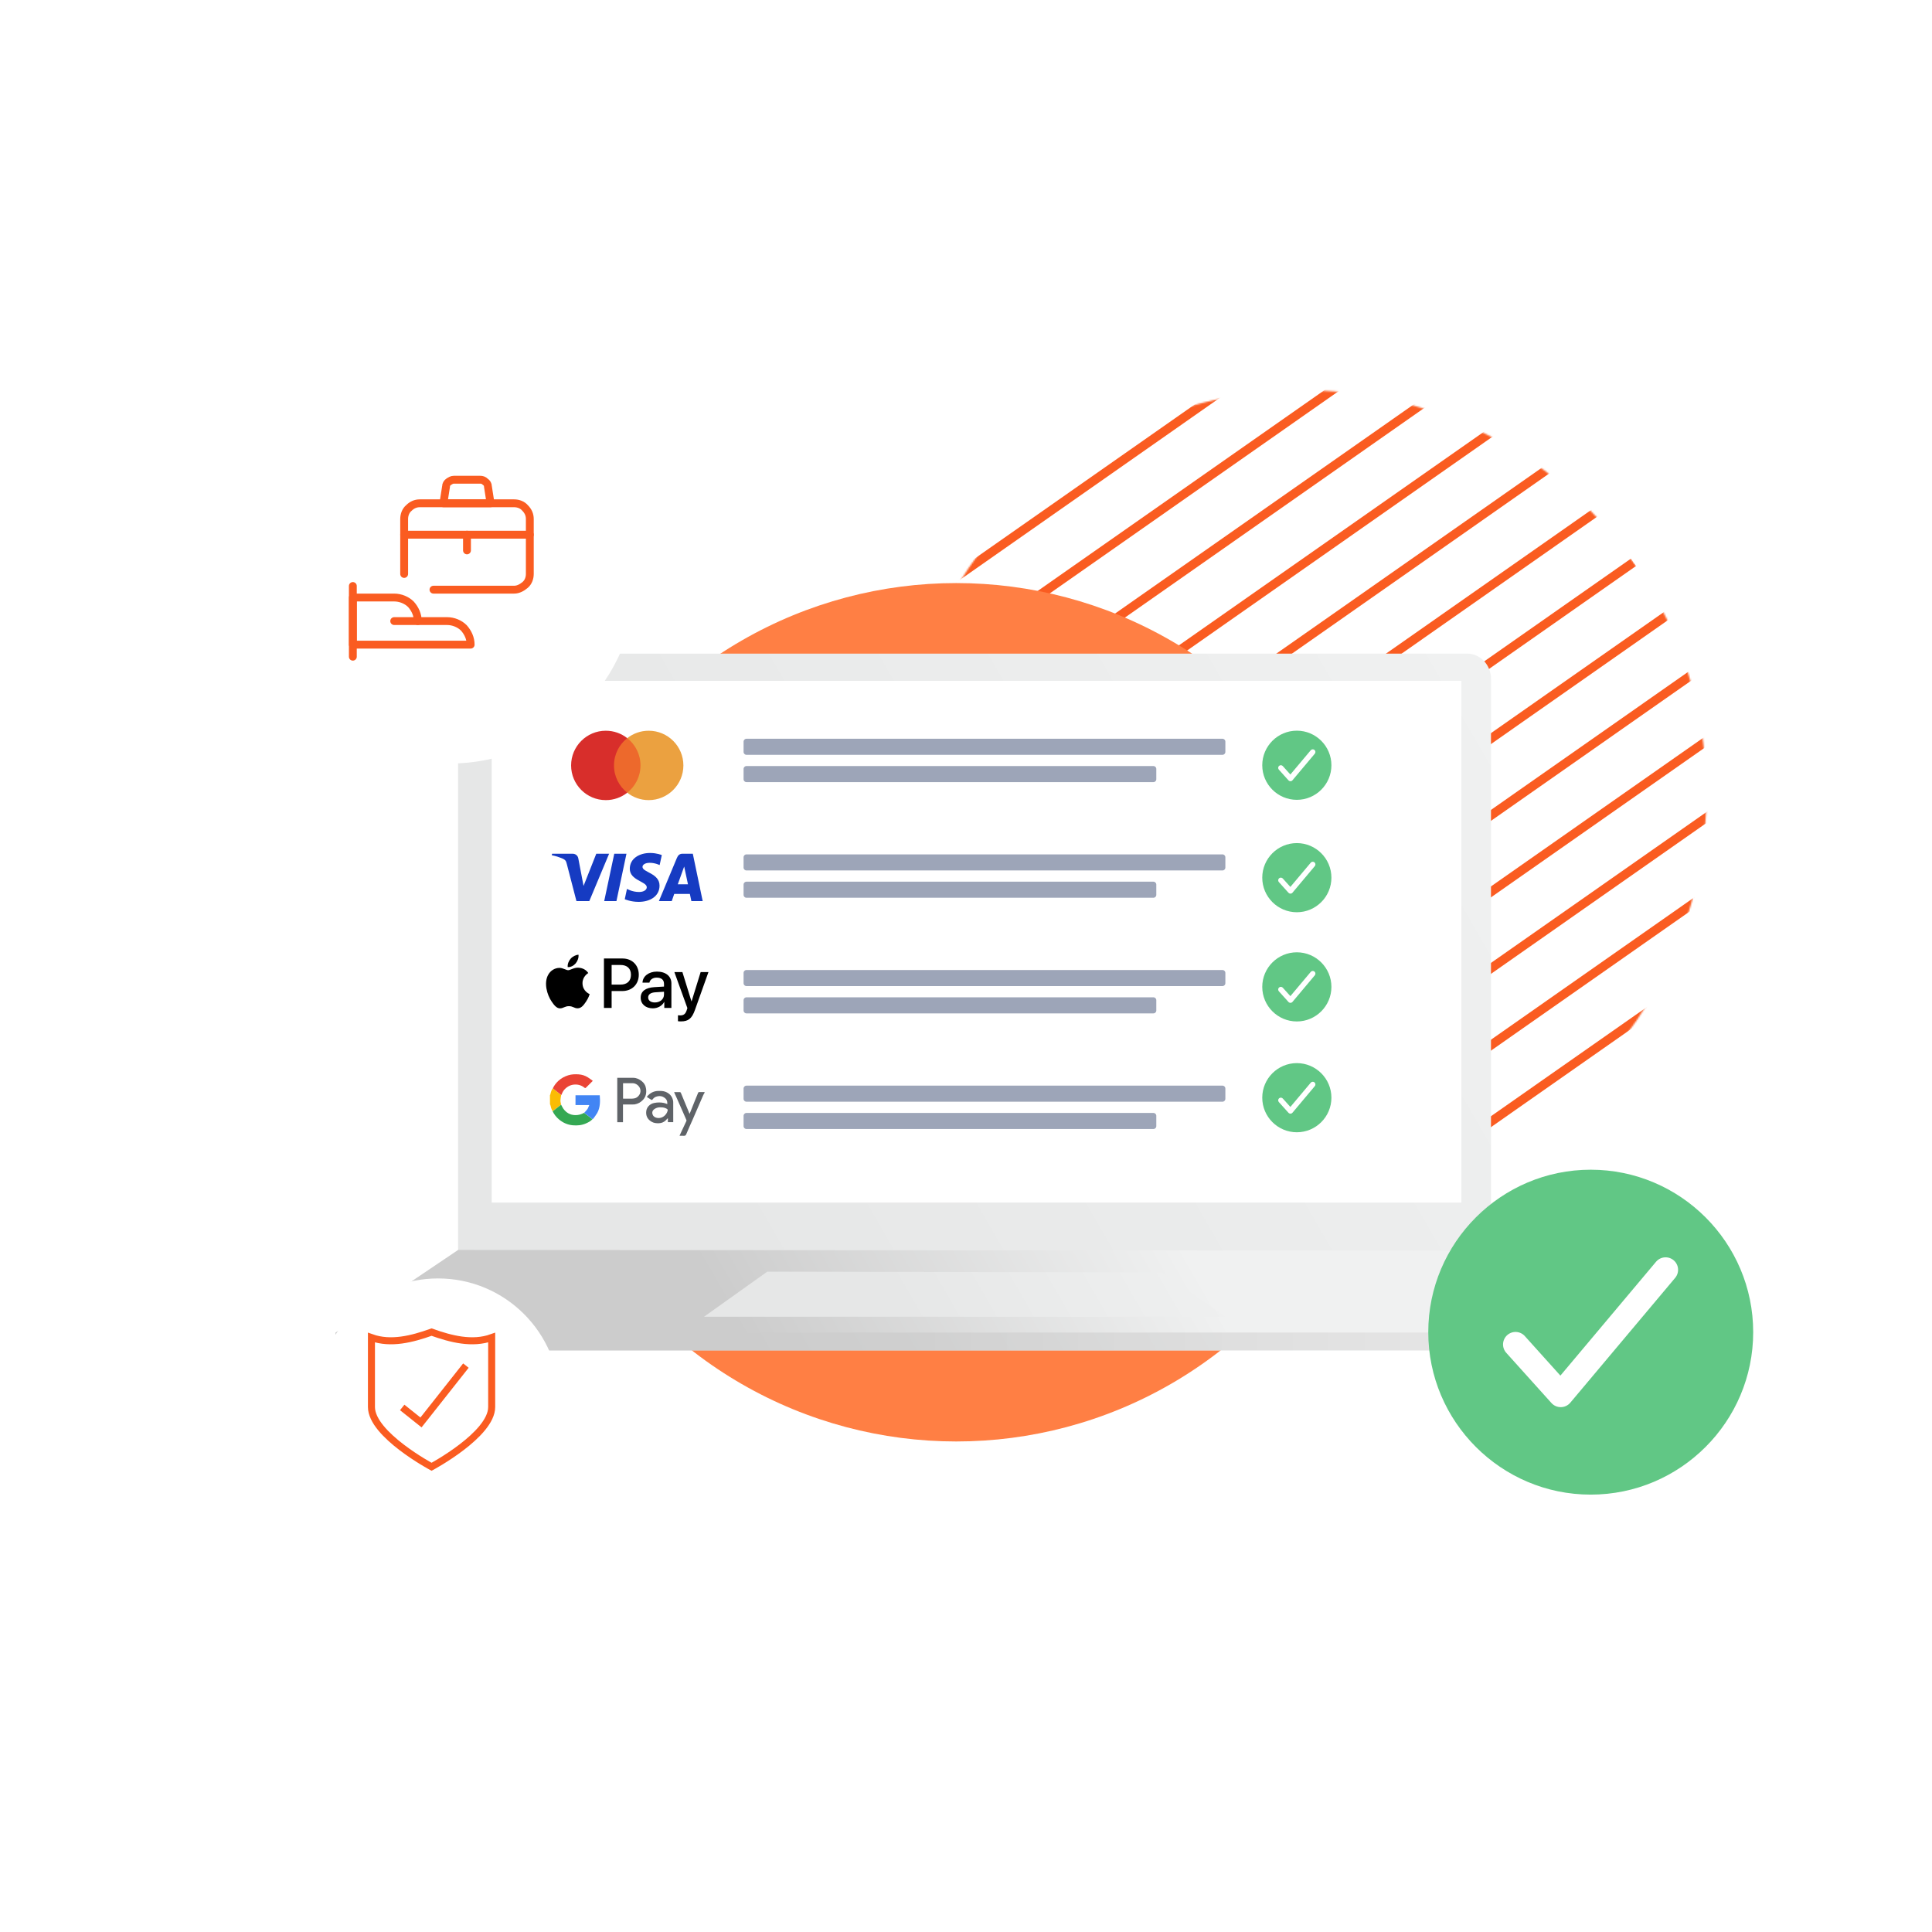 <svg width="1203" height="1203" viewBox="0 0 1203 1203" fill="none" xmlns="http://www.w3.org/2000/svg">
<mask id="mask0_208_10824" style="mask-type:luminance" maskUnits="userSpaceOnUse" x="560" y="243" width="503" height="503">
<path d="M811.373 243C950.075 243 1062.54 355.469 1062.54 494.172C1062.54 632.875 950.075 745.345 811.373 745.345C672.67 745.345 560.2 632.875 560.2 494.172C560.2 355.469 672.67 243 811.373 243Z" fill="white"/>
</mask>
<g mask="url(#mask0_208_10824)">
<path d="M746.66 -36.229L335.14 251.916L338.341 256.489L749.862 -31.656L746.66 -36.229Z" fill="#FA5C21"/>
<path d="M768.974 -4.215L357.454 283.93L360.655 288.502L772.176 0.358L768.974 -4.215Z" fill="#FA5C21"/>
<path d="M791.404 27.718L379.883 315.863L383.084 320.435L794.605 32.29L791.404 27.718Z" fill="#FA5C21"/>
<path d="M813.913 59.765L402.392 347.91L405.594 352.482L817.114 64.337L813.913 59.765Z" fill="#FA5C21"/>
<path d="M836.228 91.777L424.707 379.922L427.909 384.495L839.429 96.35L836.228 91.777Z" fill="#FA5C21"/>
<path d="M858.654 123.711L447.134 411.856L450.335 416.428L861.856 128.283L858.654 123.711Z" fill="#FA5C21"/>
<path d="M881.05 155.838L469.529 443.983L472.731 448.555L884.252 160.41L881.05 155.838Z" fill="#FA5C21"/>
<path d="M903.479 187.771L491.958 475.915L495.16 480.488L906.68 192.343L903.479 187.771Z" fill="#FA5C21"/>
<path d="M925.987 219.818L514.467 507.963L517.668 512.535L929.189 224.39L925.987 219.818Z" fill="#FA5C21"/>
<path d="M948.301 251.831L536.78 539.976L539.982 544.548L951.503 256.403L948.301 251.831Z" fill="#FA5C21"/>
<path d="M970.731 283.764L559.21 571.909L562.412 576.481L973.932 288.336L970.731 283.764Z" fill="#FA5C21"/>
<path d="M993.125 315.891L581.604 604.036L584.806 608.609L996.327 320.464L993.125 315.891Z" fill="#FA5C21"/>
<path d="M1015.55 347.824L604.033 635.969L607.235 640.542L1018.76 352.397L1015.55 347.824Z" fill="#FA5C21"/>
<path d="M1037.98 379.757L626.461 667.902L629.663 672.474L1041.18 384.33L1037.98 379.757Z" fill="#FA5C21"/>
<path d="M1060.38 411.884L648.856 700.029L652.058 704.602L1063.58 416.457L1060.38 411.884Z" fill="#FA5C21"/>
<path d="M1082.8 443.817L671.284 731.962L674.486 736.535L1086.01 448.39L1082.8 443.817Z" fill="#FA5C21"/>
<path d="M1105.12 475.83L693.6 763.975L696.801 768.548L1108.32 480.403L1105.12 475.83Z" fill="#FA5C21"/>
<path d="M1127.63 507.878L716.107 796.023L719.309 800.595L1130.83 512.45L1127.63 507.878Z" fill="#FA5C21"/>
<path d="M1150.06 539.811L738.536 827.956L741.738 832.528L1153.26 544.383L1150.06 539.811Z" fill="#FA5C21"/>
<path d="M1172.45 571.938L760.932 860.082L764.133 864.655L1175.65 576.51L1172.45 571.938Z" fill="#FA5C21"/>
<path d="M1194.88 603.871L783.359 892.015L786.561 896.588L1198.08 608.443L1194.88 603.871Z" fill="#FA5C21"/>
<path d="M1217.19 635.883L805.674 924.028L808.875 928.601L1220.4 640.456L1217.19 635.883Z" fill="#FA5C21"/>
<path d="M1239.7 667.931L828.183 956.076L831.384 960.649L1242.9 672.504L1239.7 667.931Z" fill="#FA5C21"/>
<path d="M1262.13 699.864L850.611 988.009L853.813 992.581L1265.33 704.437L1262.13 699.864Z" fill="#FA5C21"/>
<path d="M1284.45 731.877L872.926 1020.02L876.127 1024.59L1287.65 736.45L1284.45 731.877Z" fill="#FA5C21"/>
</g>
<g filter="url(#filter0_d_208_10824)">
<circle cx="591.25" cy="626.135" r="267.252" fill="#FF7F44"/>
</g>
<path d="M928.26 778.76C928.34 778.11 928.39 777.45 928.39 776.78V422.68C928.39 414.06 921.75 407 913.63 407H300.01C291.89 407 285.25 414.06 285.25 422.68V776.78C285.25 777.29 285.28 777.8 285.32 778.3L209 829.74C209 835.83 210 840.81 215.73 840.81H985.6C991.33 840.81 992.33 835.83 992.33 829.74L928.25 778.77L928.26 778.76Z" fill="url(#paint0_linear_208_10824)"/>
<path d="M215.74 840.801H985.61C991.34 840.801 992.34 835.821 992.34 829.731L928.26 778.761L285.33 778.301L209.01 829.741C209.01 835.831 210.01 840.811 215.74 840.811" fill="url(#paint1_linear_208_10824)"/>
<path opacity="0.73" d="M209.01 829.73C209.01 835.82 210.01 840.8 215.74 840.8H985.61C991.34 840.8 992.34 835.82 992.34 829.73H209.01Z" fill="url(#paint2_linear_208_10824)"/>
<path d="M909.95 423.93H306.16V748.8H909.95V423.93Z" fill="white"/>
<path d="M400.019 459.619H381.114V493.592H400.019V459.619Z" fill="#ED692C"/>
<path d="M382.315 476.606C382.315 469.714 385.542 463.575 390.567 459.619C386.892 456.726 382.255 455 377.215 455C365.283 455 355.61 464.673 355.61 476.606C355.61 488.538 365.283 498.212 377.215 498.212C382.255 498.212 386.892 496.485 390.567 493.592C385.542 489.636 382.315 483.498 382.315 476.606Z" fill="#D82E2B"/>
<path d="M425.523 476.606C425.523 488.538 415.851 498.212 403.919 498.212C398.879 498.212 394.242 496.485 390.567 493.592C395.592 489.636 398.819 483.498 398.819 476.606C398.819 469.714 395.592 463.575 390.567 459.619C394.242 456.726 398.879 455 403.919 455C415.851 455 425.523 464.673 425.523 476.606Z" fill="#EBA140"/>
<path d="M404.786 531.122C398.115 531.122 392.153 534.58 392.153 540.968C392.153 548.294 402.726 548.8 402.726 552.481C402.726 554.031 400.95 555.418 397.917 555.418C393.612 555.418 390.395 553.48 390.395 553.48L389.018 559.927C389.018 559.927 392.724 561.564 397.645 561.564C404.938 561.564 410.678 557.936 410.678 551.439C410.678 543.697 400.061 543.206 400.061 539.79C400.061 538.576 401.519 537.246 404.543 537.246C407.956 537.246 410.74 538.656 410.74 538.656L412.088 532.43C412.088 532.43 409.057 531.122 404.785 531.122H404.786ZM343.752 531.592L343.59 532.532C343.59 532.532 346.397 533.045 348.925 534.07C352.18 535.245 352.411 535.929 352.959 538.053L358.932 561.079H366.939L379.275 531.592H371.286L363.36 551.64L360.126 534.646C359.829 532.701 358.327 531.591 356.488 531.591H343.753L343.752 531.592ZM382.487 531.592L376.221 561.079H383.839L390.082 531.592H382.487ZM424.974 531.592C423.137 531.592 422.164 532.576 421.45 534.294L410.289 561.079H418.278L419.823 556.614H429.555L430.494 561.079H437.543L431.394 531.592H424.974ZM426.013 539.559L428.381 550.623H422.038L426.014 539.559H426.013Z" fill="#163BC2"/>
<path d="M358.479 599.828C357.294 601.23 355.397 602.337 353.501 602.179C353.264 600.282 354.192 598.267 355.279 597.023C356.464 595.581 358.538 594.553 360.217 594.474C360.415 596.45 359.645 598.386 358.479 599.828ZM360.198 602.554C357.452 602.396 355.101 604.115 353.797 604.115C352.474 604.115 350.478 602.633 348.305 602.673C345.48 602.712 342.853 604.312 341.411 606.861C338.448 611.957 340.64 619.504 343.505 623.652C344.907 625.707 346.587 627.959 348.799 627.88C350.893 627.801 351.723 626.517 354.251 626.517C356.8 626.517 357.531 627.88 359.743 627.84C362.035 627.801 363.477 625.786 364.88 623.731C366.48 621.4 367.132 619.128 367.171 619.01C367.132 618.97 362.746 617.291 362.707 612.234C362.667 608.006 366.164 605.991 366.322 605.873C364.346 602.949 361.264 602.633 360.198 602.554ZM376.061 596.825V627.623H380.842V617.094H387.46C393.505 617.094 397.752 612.945 397.752 606.94C397.752 600.934 393.584 596.825 387.618 596.825H376.061ZM380.842 600.855H386.353C390.502 600.855 392.872 603.068 392.872 606.959C392.872 610.851 390.502 613.083 386.334 613.083H380.842V600.855ZM406.484 627.86C409.486 627.86 412.272 626.339 413.536 623.929H413.635V627.623H418.06V612.293C418.06 607.848 414.504 604.984 409.032 604.984C403.955 604.984 400.201 607.888 400.063 611.878H404.37C404.725 609.982 406.484 608.737 408.894 608.737C411.817 608.737 413.457 610.1 413.457 612.609V614.308L407.491 614.664C401.94 615 398.937 617.271 398.937 621.222C398.937 625.213 402.039 627.86 406.484 627.86ZM407.768 624.205C405.219 624.205 403.599 622.981 403.599 621.104C403.599 619.168 405.16 618.042 408.143 617.864L413.457 617.528V619.267C413.457 622.151 411.007 624.205 407.768 624.205ZM423.967 635.999C428.629 635.999 430.822 634.221 432.738 628.828L441.134 605.28H436.274L430.644 623.474H430.545L424.915 605.28H419.917L428.016 627.702L427.582 629.065C426.851 631.376 425.666 632.265 423.552 632.265C423.176 632.265 422.446 632.226 422.149 632.186V635.881C422.426 635.96 423.611 635.999 423.967 635.999Z" fill="black"/>
<path d="M438.699 680.449C438.433 680.951 438.12 681.381 437.909 681.857C437.146 683.578 436.42 685.315 435.673 687.043C434.227 690.388 432.785 693.735 431.324 697.073C429.988 700.125 428.576 703.145 427.312 706.226C426.957 707.094 426.509 707.286 425.689 707.225C424.875 707.165 424.053 707.212 423.118 707.212C423.548 706.264 423.929 705.399 424.331 704.544C425.343 702.387 426.371 700.238 427.372 698.076C427.459 697.888 427.476 697.6 427.397 697.413C426.679 695.717 425.934 694.032 425.193 692.345C424.029 689.696 422.866 687.046 421.695 684.4C421.158 683.185 420.602 681.979 420.057 680.767C419.962 680.556 419.882 680.338 419.755 680.023C421.08 680.023 422.315 680.003 423.546 680.048C423.708 680.054 423.915 680.374 424.004 680.588C425.268 683.62 426.515 686.66 427.767 689.697C428.295 690.977 428.828 692.255 429.385 693.597C430.547 690.693 431.68 687.843 432.829 685C433.452 683.456 434.11 681.926 434.73 680.381C434.85 680.081 435.023 680.009 435.315 680.013C436.217 680.026 437.12 680.023 438.022 680.014C438.217 680.012 438.411 679.963 438.652 679.917C438.699 680.065 438.699 680.232 438.699 680.449Z" fill="#5F6368"/>
<path d="M349.433 681.824C349.266 682.976 348.997 684.125 348.968 685.28C348.947 686.089 349.254 686.907 349.377 687.79C347.598 689.219 345.856 690.581 344.113 691.942C343.348 690.71 342.975 689.337 342.671 687.938C342.648 687.832 342.566 687.739 342.473 687.68C342.435 685.791 342.435 683.863 342.435 681.879C342.515 681.729 342.643 681.646 342.668 681.539C342.987 680.165 343.321 678.799 344.203 677.645C344.775 678.094 345.278 678.515 345.79 678.925C347.002 679.894 348.218 680.858 349.433 681.824Z" fill="#FBBC04"/>
<path d="M394.05 687.719C391.988 687.719 389.986 687.719 387.915 687.719C387.915 691.362 387.915 695.041 387.915 698.754C386.694 698.754 385.542 698.754 384.35 698.754C384.35 689.555 384.35 680.382 384.35 671.113C384.587 671.113 384.818 671.113 385.05 671.113C388.138 671.113 391.226 671.089 394.314 671.122C396.293 671.143 397.992 671.934 399.535 673.15C401.135 674.411 402.057 676.067 402.3 678.034C402.613 680.565 402.197 682.935 400.329 684.893C398.903 686.387 397.214 687.333 395.187 687.675C394.835 687.734 394.469 687.706 394.05 687.719ZM398.378 681.249C398.795 680.262 398.955 679.256 398.681 678.194C398.146 676.119 396.015 674.405 393.728 674.473C392.025 674.523 390.32 674.483 388.616 674.483C388.403 674.483 388.19 674.483 387.954 674.483C387.954 677.723 387.954 680.879 387.954 684.071C388.1 684.085 388.215 684.106 388.33 684.107C390.054 684.109 391.778 684.123 393.502 684.1C394.013 684.093 394.53 684.013 395.034 683.914C396.567 683.615 397.592 682.648 398.378 681.249Z" fill="#5F6368"/>
<path d="M408.497 682.893C407.512 683.241 406.832 683.922 406.245 684.678C405.993 685.002 405.808 684.959 405.556 684.804C404.727 684.297 403.91 683.773 403.081 683.267C402.806 683.099 402.782 682.939 402.988 682.694C404.825 680.523 407.119 679.313 410.002 679.292C411.499 679.281 412.983 679.276 414.412 679.842C416.884 680.819 418.468 682.563 419.069 685.16C419.175 685.618 419.197 686.104 419.199 686.577C419.209 690.387 419.204 694.196 419.204 698.005C419.204 698.241 419.204 698.476 419.204 698.75C418.069 698.75 416.997 698.75 415.87 698.75C415.87 697.925 415.87 697.112 415.87 696.215C415.359 696.753 414.937 697.243 414.466 697.682C413.306 698.763 411.933 699.335 410.332 699.398C408.754 699.46 407.211 699.321 405.822 698.529C403.657 697.294 402.367 695.511 402.339 692.898C402.322 691.321 402.764 689.942 403.783 688.791C404.755 687.693 406.033 687.038 407.477 686.76C409.433 686.382 411.399 686.361 413.349 686.769C414.096 686.925 414.811 687.234 415.53 687.471C415.575 685.613 415.188 684.262 413.078 683.103C411.619 682.302 410.085 682.339 408.497 682.893ZM411.716 689.524C410.43 689.403 409.212 689.603 408.062 690.227C406.165 691.255 405.8 692.664 406.472 694.215C406.98 695.387 408.113 695.925 409.279 696.109C412.328 696.59 414.986 694.357 415.694 691.695C415.889 690.96 415.714 690.686 415.024 690.312C414.024 689.77 412.957 689.522 411.716 689.524Z" fill="#5F6368"/>
<path d="M349.478 681.821C348.218 680.858 347.002 679.894 345.79 678.925C345.278 678.515 344.775 678.094 344.248 677.642C345.107 675.782 346.34 674.223 347.839 672.874C349.588 671.3 351.618 670.24 353.864 669.538C355.993 668.872 358.177 668.833 360.348 668.979C362.352 669.115 364.277 669.723 366 670.805C366.978 671.419 367.897 672.126 368.84 672.795C368.917 672.85 368.97 672.938 369.076 673.058C368.001 674.131 366.94 675.188 365.88 676.246C365.483 676.643 365.106 677.063 364.678 677.423C364.563 677.519 364.225 677.517 364.107 677.418C362.346 675.946 360.351 675.243 358.037 675.31C355.477 675.383 353.396 676.434 351.653 678.217C350.724 679.168 350.125 680.348 349.657 681.59C349.627 681.671 349.568 681.742 349.478 681.821Z" fill="#EA4335"/>
<path d="M344.118 691.985C345.856 690.581 347.598 689.219 349.377 687.838C349.851 688.653 350.199 689.551 350.741 690.31C352.564 692.86 355 694.3 358.219 694.352C360.188 694.384 361.97 693.889 363.716 692.913C365.499 694.246 367.207 695.561 368.915 696.875C367.817 698.102 366.388 698.837 364.925 699.495C362.307 700.675 359.514 700.928 356.708 700.687C353.461 700.407 350.573 699.144 348.062 697.029C346.4 695.627 345.082 693.974 344.118 691.985Z" fill="#34A853"/>
<path d="M368.953 696.858C367.208 695.561 365.5 694.246 363.759 692.907C364.406 692.147 365.18 691.477 365.737 690.659C366.239 689.923 366.502 689.025 366.924 688.078C363.934 688.078 361.155 688.078 358.348 688.078C358.348 686.028 358.348 684.03 358.348 681.987C363.362 681.987 368.382 681.987 373.445 681.987C373.6 683.834 373.689 685.687 373.496 687.556C373.298 689.469 372.835 691.307 371.899 692.971C371.212 694.193 370.317 695.3 369.498 696.445C369.378 696.612 369.162 696.711 368.953 696.858Z" fill="#4285F4"/>
<path d="M763 819.9L723.51 792.29L477.78 791.82L438.35 819.9H763Z" fill="url(#paint3_linear_208_10824)"/>
<g filter="url(#filter1_d_208_10824)">
<path d="M274.539 470.078C338.901 470.078 391.078 417.901 391.078 353.539C391.078 289.176 338.901 237 274.539 237C210.176 237 158 289.176 158 353.539C158 417.901 210.176 470.078 274.539 470.078Z" fill="white"/>
</g>
<path d="M219.708 364.889V408.901" stroke="#FA5C21" stroke-width="4.89" stroke-linecap="round" stroke-linejoin="round"/>
<path d="M293.062 401.403C293.062 397.491 291.431 393.905 288.823 390.97C286.215 388.362 282.303 386.732 278.391 386.732H260.134C260.134 382.82 258.504 379.234 255.896 376.3C253.288 373.692 249.375 372.061 245.463 372.061H219.708V401.403H293.062Z" stroke="#FA5C21" stroke-width="4.89" stroke-linecap="round" stroke-linejoin="round"/>
<path d="M245.463 386.732H260.134" stroke="#FA5C21" stroke-width="4.89" stroke-linecap="round" stroke-linejoin="round"/>
<path d="M251.657 357.391V323.159C251.657 320.551 252.635 317.943 254.591 316.313C256.547 314.357 258.829 313.379 261.437 313.379H320.12C322.728 313.379 325.336 314.357 326.966 316.313C328.922 318.269 329.901 320.551 329.901 323.159V357.391C329.901 359.999 328.922 362.607 326.966 364.237C325.01 365.867 322.728 367.171 320.12 367.171H269.914" stroke="#FA5C21" stroke-width="4.89" stroke-linecap="round" stroke-linejoin="round"/>
<path d="M251.657 332.939H329.901" stroke="#FA5C21" stroke-width="4.89" stroke-linecap="round" stroke-linejoin="round"/>
<path d="M290.779 332.939V342.72" stroke="#FA5C21" stroke-width="4.89" stroke-linecap="round" stroke-linejoin="round"/>
<path d="M305.45 313.379H276.108L277.738 302.946C277.738 301.642 278.391 300.664 279.369 300.012C280.347 299.36 281.325 298.708 282.629 298.708H298.929C300.234 298.708 301.212 299.034 302.19 300.012C303.168 300.664 303.82 301.642 303.82 302.946L305.45 313.379Z" stroke="#FA5C21" stroke-width="4.89" stroke-linecap="round" stroke-linejoin="round"/>
<g filter="url(#filter2_d_208_10824)">
<path d="M992.38 926.759C1045.61 926.759 1088.76 883.609 1088.76 830.38C1088.76 777.151 1045.61 734 992.38 734C939.151 734 896 777.151 896 830.38C896 883.609 939.151 926.759 992.38 926.759Z" fill="white"/>
</g>
<path d="M990.5 728.344C934.723 728.344 889.344 773.723 889.344 829.5C889.344 885.277 934.723 930.656 990.5 930.656C1046.28 930.656 1091.66 885.277 1091.66 829.5C1091.66 773.723 1046.28 728.344 990.5 728.344ZM1043.15 795.598L977.783 873.411C977.066 874.265 976.173 874.954 975.166 875.434C974.16 875.913 973.062 876.17 971.947 876.188H971.815C970.725 876.187 969.646 875.957 968.65 875.513C967.654 875.069 966.762 874.421 966.033 873.61L938.02 842.485C937.309 841.73 936.756 840.841 936.393 839.87C936.03 838.898 935.865 837.864 935.907 836.828C935.95 835.792 936.199 834.774 936.64 833.836C937.082 832.898 937.706 832.057 938.477 831.363C939.248 830.669 940.149 830.137 941.129 829.796C942.109 829.456 943.147 829.315 944.181 829.382C945.216 829.448 946.228 829.721 947.156 830.184C948.083 830.647 948.91 831.291 949.585 832.078L971.611 856.55L1031.23 785.589C1032.57 784.043 1034.46 783.086 1036.5 782.923C1038.53 782.761 1040.55 783.407 1042.12 784.722C1043.69 786.037 1044.67 787.915 1044.86 789.95C1045.05 791.985 1044.44 794.014 1043.15 795.598Z" fill="#61C785"/>
<g filter="url(#filter3_d_208_10824)">
<path d="M268.713 943.427C310.529 943.427 344.427 909.529 344.427 867.713C344.427 825.898 310.529 792 268.713 792C226.898 792 193 825.898 193 867.713C193 909.529 226.898 943.427 268.713 943.427Z" fill="white"/>
</g>
<path d="M250.44 876.372L262.139 885.713L290.103 850.32" stroke="#FA5C21" stroke-width="4.372" stroke-miterlimit="10"/>
<path d="M306.156 832.875C294.048 837.196 280.821 833.78 268.722 829.46C256.614 833.78 243.387 837.196 231.288 832.875V836.291V876.107C231.288 893.27 268.722 913.319 268.722 913.319C268.722 913.319 306.156 893.27 306.156 876.107V832.875Z" stroke="#FA5C21" stroke-width="4.372" stroke-miterlimit="10"/>
<path d="M807.5 454.969C795.628 454.969 785.969 464.628 785.969 476.5C785.969 488.372 795.628 498.031 807.5 498.031C819.372 498.031 829.031 488.372 829.031 476.5C829.031 464.628 819.372 454.969 807.5 454.969ZM818.706 469.284L804.793 485.846C804.64 486.028 804.451 486.175 804.236 486.277C804.022 486.379 803.788 486.434 803.551 486.438H803.523C803.291 486.437 803.061 486.389 802.849 486.294C802.637 486.2 802.447 486.061 802.292 485.889L796.33 479.264C796.178 479.103 796.06 478.914 795.983 478.707C795.906 478.5 795.871 478.28 795.88 478.06C795.889 477.839 795.942 477.623 796.036 477.423C796.13 477.223 796.263 477.044 796.427 476.897C796.591 476.749 796.783 476.636 796.991 476.563C797.2 476.491 797.421 476.461 797.641 476.475C797.861 476.489 798.077 476.547 798.274 476.646C798.472 476.744 798.647 476.881 798.791 477.049L803.479 482.258L816.169 467.154C816.454 466.824 816.857 466.621 817.291 466.586C817.724 466.551 818.154 466.689 818.487 466.969C818.821 467.249 819.03 467.648 819.071 468.082C819.112 468.515 818.981 468.947 818.706 469.284Z" fill="#61C785"/>
<path d="M807.5 524.969C795.628 524.969 785.969 534.628 785.969 546.5C785.969 558.372 795.628 568.031 807.5 568.031C819.372 568.031 829.031 558.372 829.031 546.5C829.031 534.628 819.372 524.969 807.5 524.969ZM818.706 539.284L804.793 555.846C804.64 556.028 804.451 556.175 804.236 556.277C804.022 556.379 803.788 556.434 803.551 556.438H803.523C803.291 556.437 803.061 556.389 802.849 556.294C802.637 556.2 802.447 556.061 802.292 555.889L796.33 549.264C796.178 549.103 796.06 548.914 795.983 548.707C795.906 548.5 795.871 548.28 795.88 548.06C795.889 547.839 795.942 547.623 796.036 547.423C796.13 547.223 796.263 547.044 796.427 546.897C796.591 546.749 796.783 546.636 796.991 546.563C797.2 546.491 797.421 546.461 797.641 546.475C797.861 546.489 798.077 546.547 798.274 546.646C798.472 546.744 798.647 546.881 798.791 547.049L803.479 552.258L816.169 537.154C816.454 536.824 816.857 536.621 817.291 536.586C817.724 536.551 818.154 536.689 818.487 536.969C818.821 537.249 819.03 537.648 819.071 538.082C819.112 538.515 818.981 538.947 818.706 539.284Z" fill="#61C785"/>
<path d="M807.5 592.969C795.628 592.969 785.969 602.628 785.969 614.5C785.969 626.372 795.628 636.031 807.5 636.031C819.372 636.031 829.031 626.372 829.031 614.5C829.031 602.628 819.372 592.969 807.5 592.969ZM818.706 607.284L804.793 623.846C804.64 624.028 804.451 624.175 804.236 624.277C804.022 624.379 803.788 624.434 803.551 624.438H803.523C803.291 624.437 803.061 624.389 802.849 624.294C802.637 624.2 802.447 624.061 802.292 623.889L796.33 617.264C796.178 617.103 796.06 616.914 795.983 616.707C795.906 616.5 795.871 616.28 795.88 616.06C795.889 615.839 795.942 615.623 796.036 615.423C796.13 615.223 796.263 615.044 796.427 614.897C796.591 614.749 796.783 614.636 796.991 614.563C797.2 614.491 797.421 614.461 797.641 614.475C797.861 614.489 798.077 614.547 798.274 614.646C798.472 614.744 798.647 614.881 798.791 615.049L803.479 620.258L816.169 605.154C816.454 604.824 816.857 604.621 817.291 604.586C817.724 604.551 818.154 604.689 818.487 604.969C818.821 605.249 819.03 605.648 819.071 606.082C819.112 606.515 818.981 606.947 818.706 607.284Z" fill="#61C785"/>
<path d="M807.5 661.969C795.628 661.969 785.969 671.628 785.969 683.5C785.969 695.372 795.628 705.031 807.5 705.031C819.372 705.031 829.031 695.372 829.031 683.5C829.031 671.628 819.372 661.969 807.5 661.969ZM818.706 676.284L804.793 692.846C804.64 693.028 804.451 693.175 804.236 693.277C804.022 693.379 803.788 693.434 803.551 693.438H803.523C803.291 693.437 803.061 693.389 802.849 693.294C802.637 693.2 802.447 693.061 802.292 692.889L796.33 686.264C796.178 686.103 796.06 685.914 795.983 685.707C795.906 685.5 795.871 685.28 795.88 685.06C795.889 684.839 795.942 684.623 796.036 684.423C796.13 684.223 796.263 684.044 796.427 683.897C796.591 683.749 796.783 683.636 796.991 683.563C797.2 683.491 797.421 683.461 797.641 683.475C797.861 683.489 798.077 683.547 798.274 683.646C798.472 683.744 798.647 683.881 798.791 684.049L803.479 689.258L816.169 674.154C816.454 673.824 816.857 673.621 817.291 673.586C817.724 673.551 818.154 673.689 818.487 673.969C818.821 674.249 819.03 674.648 819.071 675.082C819.112 675.515 818.981 675.947 818.706 676.284Z" fill="#61C785"/>
<rect width="69.913" height="43.212" transform="translate(463 455)" fill="white"/>
<path d="M463 461.785C463 460.799 463.799 460 464.785 460H761.215C762.201 460 763 460.799 763 461.785V468.215C763 469.201 762.201 470 761.215 470H464.785C463.799 470 463 469.201 463 468.215V461.785Z" fill="#9DA5B8"/>
<path d="M463 478.785C463 477.799 463.799 477 464.785 477H718.215C719.201 477 720 477.799 720 478.785V485.215C720 486.201 719.201 487 718.215 487H464.785C463.799 487 463 486.201 463 485.215V478.785Z" fill="#9DA5B8"/>
<path d="M463 533.785C463 532.799 463.799 532 464.785 532H761.215C762.201 532 763 532.799 763 533.785V540.215C763 541.201 762.201 542 761.215 542H464.785C463.799 542 463 541.201 463 540.215V533.785Z" fill="#9DA5B8"/>
<path d="M463 550.785C463 549.799 463.799 549 464.785 549H718.215C719.201 549 720 549.799 720 550.785V557.215C720 558.201 719.201 559 718.215 559H464.785C463.799 559 463 558.201 463 557.215V550.785Z" fill="#9DA5B8"/>
<path d="M463 605.785C463 604.799 463.799 604 464.785 604H761.215C762.201 604 763 604.799 763 605.785V612.215C763 613.201 762.201 614 761.215 614H464.785C463.799 614 463 613.201 463 612.215V605.785Z" fill="#9DA5B8"/>
<path d="M463 622.785C463 621.799 463.799 621 464.785 621H718.215C719.201 621 720 621.799 720 622.785V629.215C720 630.201 719.201 631 718.215 631H464.785C463.799 631 463 630.201 463 629.215V622.785Z" fill="#9DA5B8"/>
<path d="M463 677.785C463 676.799 463.799 676 464.785 676H761.215C762.201 676 763 676.799 763 677.785V684.215C763 685.201 762.201 686 761.215 686H464.785C463.799 686 463 685.201 463 684.215V677.785Z" fill="#9DA5B8"/>
<path d="M463 694.785C463 693.799 463.799 693 464.785 693H718.215C719.201 693 720 693.799 720 694.785V701.215C720 702.201 719.201 703 718.215 703H464.785C463.799 703 463 702.201 463 701.215V694.785Z" fill="#9DA5B8"/>
<defs>
<filter id="filter0_d_208_10824" x="285.359" y="315.807" width="692.516" height="681.535" filterUnits="userSpaceOnUse" color-interpolation-filters="sRGB">
<feFlood flood-opacity="0" result="BackgroundImageFix"/>
<feColorMatrix in="SourceAlpha" type="matrix" values="0 0 0 0 0 0 0 0 0 0 0 0 0 0 0 0 0 0 127 0" result="hardAlpha"/>
<feOffset dx="4.177" dy="4.177"/>
<feGaussianBlur stdDeviation="21.409"/>
<feComposite in2="hardAlpha" operator="out"/>
<feColorMatrix type="matrix" values="0 0 0 0 0 0 0 0 0 0 0 0 0 0 0 0 0 0 0.25 0"/>
<feBlend mode="normal" in2="BackgroundImageFix" result="effect1_dropShadow_208_10824"/>
<feBlend mode="normal" in="SourceGraphic" in2="effect1_dropShadow_208_10824" result="shape"/>
</filter>
<filter id="filter1_d_208_10824" x="132.817" y="211.817" width="294.139" height="294.139" filterUnits="userSpaceOnUse" color-interpolation-filters="sRGB">
<feFlood flood-opacity="0" result="BackgroundImageFix"/>
<feColorMatrix in="SourceAlpha" type="matrix" values="0 0 0 0 0 0 0 0 0 0 0 0 0 0 0 0 0 0 127 0" result="hardAlpha"/>
<feOffset dx="5.348" dy="5.348"/>
<feGaussianBlur stdDeviation="15.265"/>
<feColorMatrix type="matrix" values="0 0 0 0 0 0 0 0 0 0 0 0 0 0 0 0 0 0 0.3 0"/>
<feBlend mode="normal" in2="BackgroundImageFix" result="effect1_dropShadow_208_10824"/>
<feBlend mode="normal" in="SourceGraphic" in2="effect1_dropShadow_208_10824" result="shape"/>
</filter>
<filter id="filter2_d_208_10824" x="857.778" y="695.778" width="285.412" height="285.412" filterUnits="userSpaceOnUse" color-interpolation-filters="sRGB">
<feFlood flood-opacity="0" result="BackgroundImageFix"/>
<feColorMatrix in="SourceAlpha" type="matrix" values="0 0 0 0 0 0 0 0 0 0 0 0 0 0 0 0 0 0 127 0" result="hardAlpha"/>
<feOffset dx="8.104" dy="8.104"/>
<feGaussianBlur stdDeviation="23.163"/>
<feColorMatrix type="matrix" values="0 0 0 0 0 0 0 0 0 0 0 0 0 0 0 0 0 0 0.2 0"/>
<feBlend mode="normal" in2="BackgroundImageFix" result="effect1_dropShadow_208_10824"/>
<feBlend mode="normal" in="SourceGraphic" in2="effect1_dropShadow_208_10824" result="shape"/>
</filter>
<filter id="filter3_d_208_10824" x="173.89" y="772.89" width="197.741" height="197.741" filterUnits="userSpaceOnUse" color-interpolation-filters="sRGB">
<feFlood flood-opacity="0" result="BackgroundImageFix"/>
<feColorMatrix in="SourceAlpha" type="matrix" values="0 0 0 0 0 0 0 0 0 0 0 0 0 0 0 0 0 0 127 0" result="hardAlpha"/>
<feOffset dx="4.047" dy="4.047"/>
<feGaussianBlur stdDeviation="11.579"/>
<feColorMatrix type="matrix" values="0 0 0 0 0 0 0 0 0 0 0 0 0 0 0 0 0 0 0.3 0"/>
<feBlend mode="normal" in2="BackgroundImageFix" result="effect1_dropShadow_208_10824"/>
<feBlend mode="normal" in="SourceGraphic" in2="effect1_dropShadow_208_10824" result="shape"/>
</filter>
<linearGradient id="paint0_linear_208_10824" x1="225.62" y1="864.25" x2="945.81" y2="448.45" gradientUnits="userSpaceOnUse">
<stop offset="0.29" stop-color="#E6E7E7"/>
<stop offset="1" stop-color="#F0F1F1"/>
</linearGradient>
<linearGradient id="paint1_linear_208_10824" x1="360.47" y1="968.891" x2="950.45" y2="628.261" gradientUnits="userSpaceOnUse">
<stop offset="0.23" stop-color="#CCCCCC"/>
<stop offset="0.62" stop-color="#F0F1F1"/>
</linearGradient>
<linearGradient id="paint2_linear_208_10824" x1="209.01" y1="835.27" x2="992.34" y2="835.27" gradientUnits="userSpaceOnUse">
<stop offset="0.46" stop-color="#CCCCCC"/>
<stop offset="1" stop-color="#E6E6E6"/>
</linearGradient>
<linearGradient id="paint3_linear_208_10824" x1="500.82" y1="874.89" x2="744.31" y2="734.31" gradientUnits="userSpaceOnUse">
<stop offset="0.29" stop-color="#E6E7E7"/>
<stop offset="1" stop-color="#F0F1F1"/>
</linearGradient>
</defs>
</svg>
